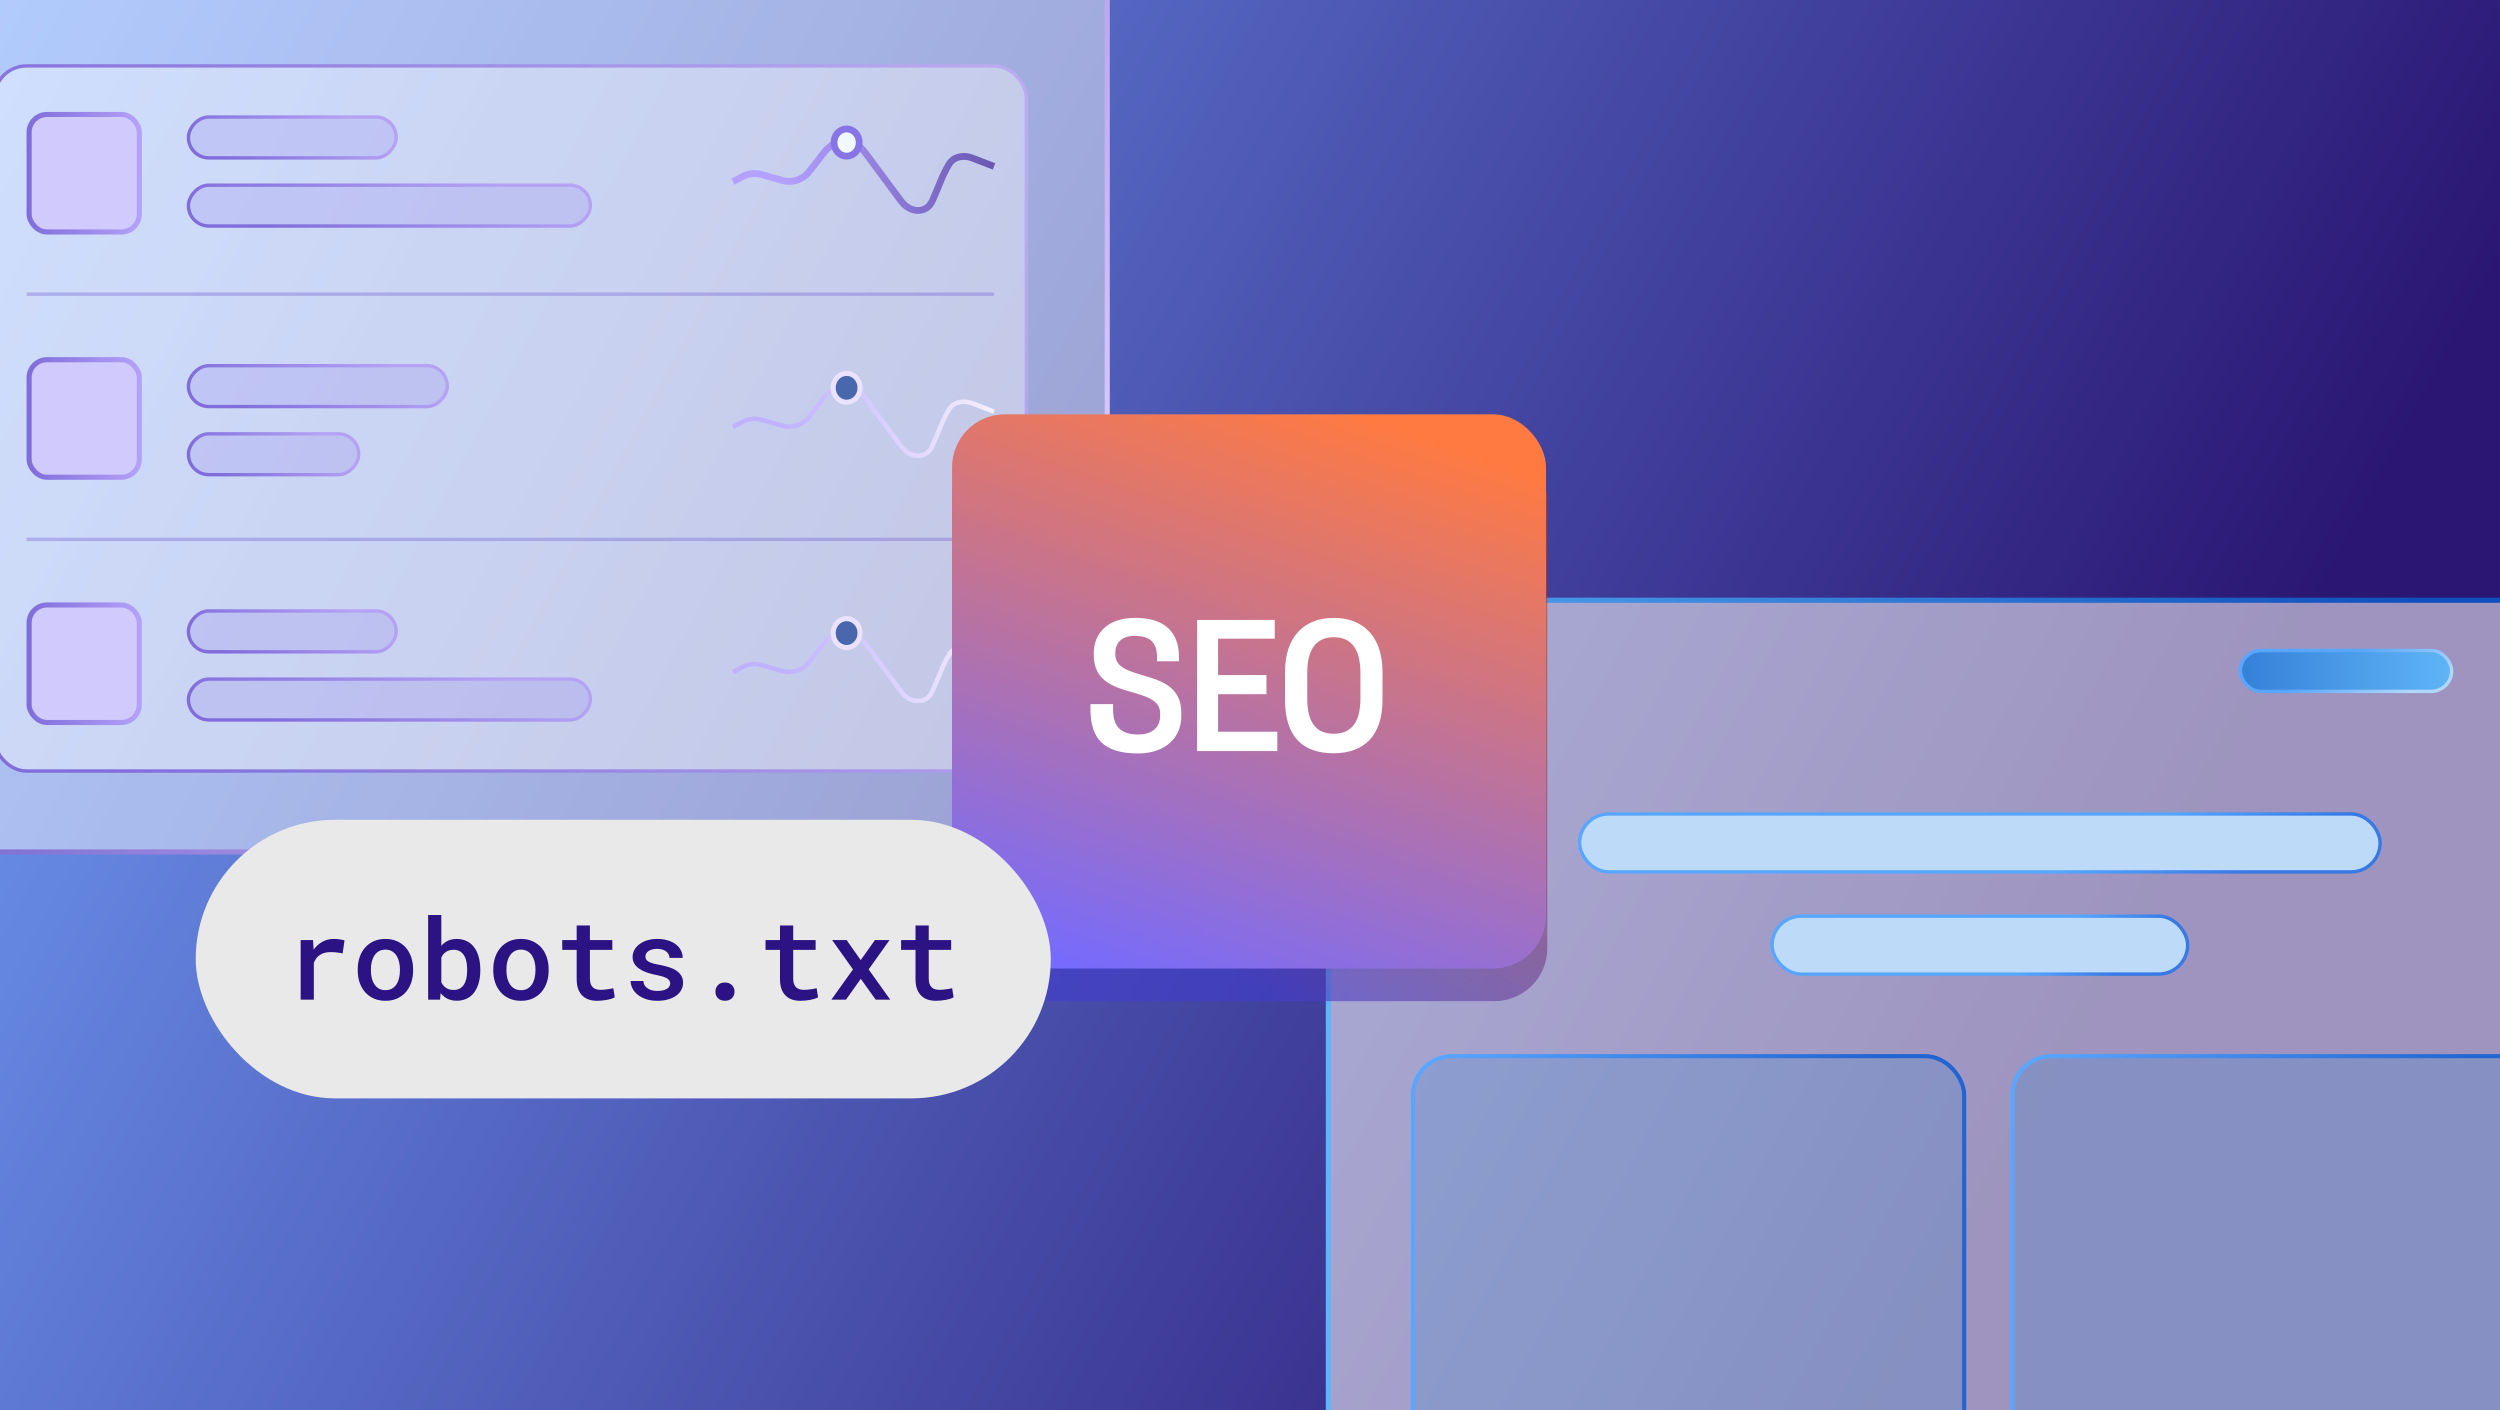<svg width="1418" height="800" viewBox="0 0 1418 800" fill="none" xmlns="http://www.w3.org/2000/svg">
<g clip-path="url(#clip0_12571_289)">
<rect width="1418" height="800" fill="url(#paint0_linear_12571_289)"/>
<rect x="753.449" y="340.449" width="696.529" height="522.639" rx="23.669" fill="white" fill-opacity="0.54" stroke="url(#paint1_linear_12571_289)" stroke-width="2.898"/>
<rect x="801.463" y="599.062" width="312.617" height="258.518" rx="22.026" fill="#087AD1" fill-opacity="0.16" stroke="url(#paint2_linear_12571_289)" stroke-width="2.319"/>
<rect x="1141.52" y="599.062" width="312.617" height="258.518" rx="22.026" fill="#087AD1" fill-opacity="0.16" stroke="url(#paint3_linear_12571_289)" stroke-width="2.319"/>
<rect x="1270.77" y="368.947" width="119.791" height="23.185" rx="11.593" fill="url(#paint4_linear_12571_289)" stroke="url(#paint5_linear_12571_289)" stroke-width="1.932"/>
<rect x="895.943" y="461.687" width="454.048" height="32.846" rx="16.423" fill="#BDDAF8" stroke="url(#paint6_linear_12571_289)" stroke-width="1.932"/>
<rect x="1005.11" y="519.65" width="235.719" height="32.846" rx="16.423" fill="#BDDAF8" stroke="url(#paint7_linear_12571_289)" stroke-width="1.932"/>
<rect x="-95.551" y="-35.551" width="723.579" height="518.774" rx="23.669" fill="white" fill-opacity="0.45" stroke="url(#paint8_linear_12571_289)" stroke-width="2.898"/>
<rect x="-3.292" y="37.386" width="585.438" height="399.949" rx="18.355" fill="white" fill-opacity="0.39"/>
<rect x="-3.292" y="37.386" width="585.438" height="399.949" rx="18.355" stroke="url(#paint9_linear_12571_289)" stroke-width="1.932"/>
<rect x="16.513" y="64.92" width="62.512" height="66.658" rx="10.144" fill="#D1CAFC" stroke="url(#paint10_linear_12571_289)" stroke-width="2.898"/>
<rect x="-0.966" y="0.966" width="117.859" height="23.185" rx="11.593" transform="matrix(-1 0 0 1 223.763 65.402)" fill="#8C78EF" fill-opacity="0.2" stroke="url(#paint11_linear_12571_289)" stroke-width="1.932"/>
<rect x="-0.966" y="0.966" width="227.99" height="23.185" rx="11.593" transform="matrix(-1 0 0 1 333.894 104.045)" fill="#8C78EF" fill-opacity="0.2" stroke="url(#paint12_linear_12571_289)" stroke-width="1.932"/>
<path d="M415.704 103.079L421.161 100.149C424.454 98.38 428.308 97.965 431.903 98.993L443.634 102.347C449.265 103.957 455.309 101.987 458.909 97.367L467.698 86.089C473.533 78.602 484.897 78.735 490.555 86.356L511.229 114.203C516.108 120.775 525.278 121.489 528.74 114.073C532.001 107.088 534.498 99.143 538.401 92.967C541.157 88.606 546.775 87.805 551.586 89.665L563.791 94.385" stroke="url(#paint13_linear_12571_289)" stroke-width="3.864"/>
<path d="M480.201 73.131C484.041 73.131 487.354 76.478 487.354 80.859C487.354 85.241 484.042 88.588 480.201 88.588C476.361 88.588 473.048 85.241 473.048 80.859C473.048 76.478 476.361 73.131 480.201 73.131Z" fill="#F1F9FF" stroke="#8774E7" stroke-width="3.864"/>
<line y1="-0.966" x2="548.727" y2="-0.966" transform="matrix(-1 0 0 1 563.791 167.805)" stroke="#7C69D5" stroke-opacity="0.4" stroke-width="1.932"/>
<rect x="16.513" y="204.031" width="62.512" height="66.658" rx="10.144" fill="#D1CAFC" stroke="url(#paint14_linear_12571_289)" stroke-width="2.898"/>
<rect x="-0.966" y="0.966" width="146.841" height="23.185" rx="11.593" transform="matrix(-1 0 0 1 252.744 206.445)" fill="#8C78EF" fill-opacity="0.2" stroke="url(#paint15_linear_12571_289)" stroke-width="1.932"/>
<rect x="-0.966" y="0.966" width="96.606" height="23.185" rx="11.593" transform="matrix(-1 0 0 1 202.51 245.088)" fill="#8C78EF" fill-opacity="0.2" stroke="url(#paint16_linear_12571_289)" stroke-width="1.932"/>
<path d="M415.704 242.189L421.161 239.258C424.454 237.489 428.308 237.075 431.903 238.102L443.634 241.457C449.265 243.067 455.309 241.096 458.909 236.477L467.698 225.199C473.533 217.712 484.897 217.844 490.555 225.466L511.229 253.312C516.108 259.884 525.278 260.598 528.74 253.182C532.001 246.198 534.498 238.252 538.401 232.076C541.157 227.716 546.775 226.914 551.586 228.775L563.791 233.494" stroke="url(#paint17_linear_12571_289)" stroke-width="2.611"/>
<path d="M480.202 211.758C484.336 211.758 487.837 215.349 487.837 219.969C487.837 224.589 484.336 228.181 480.202 228.181C476.067 228.181 472.566 224.589 472.566 219.969C472.566 215.349 476.067 211.758 480.202 211.758Z" fill="#4867AD" stroke="#EAE2FF" stroke-width="2.898"/>
<line x1="15.063" y1="305.95" x2="563.791" y2="305.95" stroke="#7C69D5" stroke-opacity="0.4" stroke-width="1.932"/>
<rect x="16.513" y="343.144" width="62.512" height="66.658" rx="10.144" fill="#D1CAFC" stroke="url(#paint18_linear_12571_289)" stroke-width="2.898"/>
<rect x="-0.966" y="0.966" width="117.859" height="23.185" rx="11.593" transform="matrix(-1 0 0 1 223.763 345.561)" fill="#8C78EF" fill-opacity="0.2" stroke="url(#paint19_linear_12571_289)" stroke-width="1.932"/>
<rect x="-0.966" y="0.966" width="227.99" height="23.185" rx="11.593" transform="matrix(-1 0 0 1 333.894 384.203)" fill="#8C78EF" fill-opacity="0.2" stroke="url(#paint20_linear_12571_289)" stroke-width="1.932"/>
<path d="M415.704 381.306L421.161 378.375C424.454 376.606 428.308 376.192 431.903 377.22L443.634 380.574C449.265 382.184 455.309 380.213 458.909 375.594L467.698 364.316C473.533 356.829 484.897 356.962 490.555 364.583L511.229 392.429C516.108 399.001 525.278 399.716 528.74 392.299C532.001 385.315 534.498 377.37 538.401 371.193C541.157 366.833 546.775 366.031 551.586 367.892L563.791 372.611" stroke="url(#paint21_linear_12571_289)" stroke-width="2.611"/>
<path d="M480.201 350.875C484.336 350.875 487.837 354.466 487.837 359.086C487.837 363.706 484.336 367.298 480.201 367.298C476.067 367.298 472.566 363.706 472.566 359.086C472.566 354.466 476.067 350.875 480.201 350.875Z" fill="#4867AD" stroke="#EAE2FF" stroke-width="2.898"/>
<g style="mix-blend-mode:plus-darker" filter="url(#filter0_f_12571_289)">
<rect x="540" y="252.834" width="337.626" height="315.044" rx="30" fill="url(#paint22_linear_12571_289)" fill-opacity="0.6"/>
</g>
<rect x="540" y="235" width="336.9" height="314.367" rx="30" fill="url(#paint23_linear_12571_289)"/>
<path d="M645.422 427.356C625.807 427.356 618.817 418.697 618.504 403.151V399.395H631.337V403.151C631.546 411.915 635.615 416.61 645.527 416.61C654.291 416.61 658.047 411.811 658.047 406.072V404.82C658.151 396.995 650.013 394.908 641.353 392.404C631.233 389.483 620.382 386.04 620.382 371.537V370.494C620.382 359.643 627.79 350.462 643.857 350.462C660.968 350.462 668.376 358.809 668.689 371.746V375.085H656.273V372.059C655.96 364.547 652.413 360.687 643.649 360.687C635.615 360.687 632.589 365.173 632.589 370.494V371.12C632.589 378.736 640.31 380.614 648.865 383.223C659.194 386.249 670.045 389.796 670.045 404.403V405.968C670.15 417.966 661.49 427.356 645.422 427.356ZM679 426V351.609H723.029V362.252H690.894V382.91H718.334V393.761H690.894V415.045H724.49V426H679ZM756.397 427.252C738.869 427.252 728.852 417.758 728.852 396.995V381.136C728.852 361.208 739.703 350.462 756.501 350.462C773.195 350.462 784.15 361 784.15 381.136V396.995C784.15 417.549 773.508 427.252 756.397 427.252ZM756.501 416.193C766.726 416.193 771.63 409.306 771.63 396.369V381.658C771.63 368.407 766.726 361.417 756.501 361.417C746.172 361.417 741.477 368.72 741.477 381.658V396.369C741.477 409.306 746.172 416.193 756.501 416.193Z" fill="white"/>
<rect x="111" y="465" width="485" height="158" rx="79" fill="#E9E9E9"/>
<path d="M189.219 532.562C190.427 532.562 191.594 532.646 192.719 532.812C193.865 532.979 194.76 533.177 195.406 533.406L194.344 540.781C193.198 540.531 192.062 540.344 190.938 540.219C189.833 540.094 188.729 540.031 187.625 540.031C186.375 540.031 185.25 540.156 184.25 540.406C183.25 540.656 182.365 541.042 181.594 541.562C180.76 542.062 180.052 542.698 179.469 543.469C178.885 544.24 178.396 545.125 178 546.125V567H170.531V533.188H177.531L177.844 537.875L177.875 538.656C179.25 536.76 180.896 535.271 182.812 534.188C184.75 533.104 186.885 532.562 189.219 532.562ZM202.906 549.781C202.906 547.323 203.26 545.052 203.969 542.969C204.677 540.865 205.708 539.042 207.062 537.5C208.396 535.958 210.031 534.75 211.969 533.875C213.906 533 216.115 532.562 218.594 532.562C221.073 532.562 223.281 533 225.219 533.875C227.177 534.75 228.833 535.958 230.188 537.5C231.521 539.042 232.542 540.865 233.25 542.969C233.958 545.052 234.312 547.323 234.312 549.781V550.438C234.312 552.917 233.958 555.198 233.25 557.281C232.542 559.365 231.521 561.177 230.188 562.719C228.854 564.26 227.208 565.469 225.25 566.344C223.312 567.219 221.115 567.656 218.656 567.656C216.177 567.656 213.958 567.219 212 566.344C210.042 565.469 208.396 564.26 207.062 562.719C205.708 561.177 204.677 559.365 203.969 557.281C203.26 555.198 202.906 552.917 202.906 550.438V549.781ZM210.375 550.438C210.375 551.958 210.531 553.396 210.844 554.75C211.177 556.104 211.688 557.292 212.375 558.312C213.042 559.333 213.896 560.146 214.938 560.75C215.979 561.333 217.219 561.625 218.656 561.625C220.052 561.625 221.271 561.333 222.312 560.75C223.354 560.146 224.208 559.333 224.875 558.312C225.542 557.292 226.031 556.104 226.344 554.75C226.677 553.396 226.844 551.958 226.844 550.438V549.781C226.844 548.302 226.677 546.885 226.344 545.531C226.01 544.177 225.521 542.99 224.875 541.969C224.188 540.948 223.323 540.135 222.281 539.531C221.26 538.927 220.031 538.625 218.594 538.625C217.177 538.625 215.948 538.927 214.906 539.531C213.885 540.135 213.042 540.948 212.375 541.969C211.688 542.99 211.177 544.177 210.844 545.531C210.531 546.885 210.375 548.302 210.375 549.781V550.438ZM272.438 550.438C272.438 552 272.323 553.49 272.094 554.906C271.865 556.323 271.531 557.635 271.094 558.844C270.594 560.281 269.927 561.583 269.094 562.75C268.26 563.917 267.26 564.885 266.094 565.656C265.156 566.281 264.104 566.76 262.938 567.094C261.792 567.448 260.542 567.625 259.188 567.625C257.812 567.625 256.562 567.458 255.438 567.125C254.312 566.792 253.302 566.302 252.406 565.656C251.948 565.323 251.51 564.969 251.094 564.594C250.698 564.198 250.312 563.771 249.938 563.312L249.594 567H242.844V519H250.312V536.5C250.75 535.958 251.229 535.469 251.75 535.031C252.271 534.594 252.833 534.208 253.438 533.875C254.229 533.438 255.094 533.115 256.031 532.906C256.99 532.677 258.021 532.562 259.125 532.562C260.583 532.562 261.917 532.76 263.125 533.156C264.354 533.531 265.458 534.073 266.438 534.781C267.271 535.365 268.01 536.083 268.656 536.938C269.323 537.771 269.906 538.688 270.406 539.688C271.073 541.083 271.573 542.635 271.906 544.344C272.26 546.052 272.438 547.865 272.438 549.781V550.438ZM264.969 549.781C264.969 548.823 264.906 547.896 264.781 547C264.677 546.083 264.521 545.229 264.312 544.438C264.021 543.479 263.635 542.615 263.156 541.844C262.698 541.052 262.073 540.385 261.281 539.844C260.76 539.469 260.167 539.188 259.5 539C258.833 538.812 258.083 538.719 257.25 538.719C256.229 538.719 255.312 538.865 254.5 539.156C253.688 539.427 252.979 539.823 252.375 540.344C251.938 540.698 251.542 541.115 251.188 541.594C250.854 542.052 250.562 542.552 250.312 543.094V557.094C250.604 557.719 250.948 558.292 251.344 558.812C251.76 559.312 252.229 559.76 252.75 560.156C253.333 560.573 254 560.906 254.75 561.156C255.521 561.385 256.375 561.5 257.312 561.5C258.167 561.5 258.938 561.396 259.625 561.188C260.312 560.958 260.927 560.656 261.469 560.281C262.198 559.76 262.792 559.104 263.25 558.312C263.729 557.5 264.094 556.594 264.344 555.594C264.552 554.844 264.708 554.031 264.812 553.156C264.917 552.281 264.969 551.375 264.969 550.438V549.781ZM279.781 549.781C279.781 547.323 280.135 545.052 280.844 542.969C281.552 540.865 282.583 539.042 283.938 537.5C285.271 535.958 286.906 534.75 288.844 533.875C290.781 533 292.99 532.562 295.469 532.562C297.948 532.562 300.156 533 302.094 533.875C304.052 534.75 305.708 535.958 307.062 537.5C308.396 539.042 309.417 540.865 310.125 542.969C310.833 545.052 311.188 547.323 311.188 549.781V550.438C311.188 552.917 310.833 555.198 310.125 557.281C309.417 559.365 308.396 561.177 307.062 562.719C305.729 564.26 304.083 565.469 302.125 566.344C300.188 567.219 297.99 567.656 295.531 567.656C293.052 567.656 290.833 567.219 288.875 566.344C286.917 565.469 285.271 564.26 283.938 562.719C282.583 561.177 281.552 559.365 280.844 557.281C280.135 555.198 279.781 552.917 279.781 550.438V549.781ZM287.25 550.438C287.25 551.958 287.406 553.396 287.719 554.75C288.052 556.104 288.562 557.292 289.25 558.312C289.917 559.333 290.771 560.146 291.812 560.75C292.854 561.333 294.094 561.625 295.531 561.625C296.927 561.625 298.146 561.333 299.188 560.75C300.229 560.146 301.083 559.333 301.75 558.312C302.417 557.292 302.906 556.104 303.219 554.75C303.552 553.396 303.719 551.958 303.719 550.438V549.781C303.719 548.302 303.552 546.885 303.219 545.531C302.885 544.177 302.396 542.99 301.75 541.969C301.062 540.948 300.198 540.135 299.156 539.531C298.135 538.927 296.906 538.625 295.469 538.625C294.052 538.625 292.823 538.927 291.781 539.531C290.76 540.135 289.917 540.948 289.25 541.969C288.562 542.99 288.052 544.177 287.719 545.531C287.406 546.885 287.25 548.302 287.25 549.781V550.438ZM334.594 524.938V533.188H347.312V538.781H334.594V554.938C334.594 556.188 334.74 557.24 335.031 558.094C335.344 558.927 335.771 559.583 336.312 560.062C336.854 560.562 337.5 560.917 338.25 561.125C339 561.333 339.823 561.438 340.719 561.438C341.365 561.438 342.031 561.406 342.719 561.344C343.406 561.281 344.073 561.198 344.719 561.094C345.344 561.01 345.927 560.917 346.469 560.812C347.031 560.688 347.5 560.583 347.875 560.5L348.688 565.656C348.146 565.99 347.49 566.281 346.719 566.531C345.969 566.76 345.156 566.958 344.281 567.125C343.406 567.292 342.49 567.417 341.531 567.5C340.594 567.604 339.656 567.656 338.719 567.656C337.01 567.656 335.438 567.427 334 566.969C332.583 566.49 331.365 565.75 330.344 564.75C329.323 563.771 328.521 562.51 327.938 560.969C327.375 559.427 327.094 557.573 327.094 555.406V538.781H318.906V533.188H327.094V524.938H334.594ZM380.125 557.844C380.125 557.26 379.99 556.74 379.719 556.281C379.469 555.823 379.042 555.385 378.438 554.969C377.792 554.594 376.948 554.24 375.906 553.906C374.865 553.573 373.562 553.26 372 552.969C370.042 552.573 368.25 552.083 366.625 551.5C365.021 550.917 363.635 550.208 362.469 549.375C361.323 548.583 360.427 547.646 359.781 546.562C359.135 545.479 358.812 544.219 358.812 542.781C358.812 541.406 359.135 540.104 359.781 538.875C360.448 537.625 361.396 536.531 362.625 535.594C363.833 534.656 365.292 533.917 367 533.375C368.729 532.833 370.646 532.562 372.75 532.562C375 532.562 377.021 532.844 378.812 533.406C380.604 533.948 382.125 534.698 383.375 535.656C384.604 536.615 385.552 537.75 386.219 539.062C386.885 540.375 387.219 541.792 387.219 543.312H379.75C379.75 542.688 379.615 542.094 379.344 541.531C379.094 540.948 378.719 540.427 378.219 539.969C377.635 539.427 376.885 539 375.969 538.688C375.052 538.354 373.979 538.188 372.75 538.188C371.625 538.188 370.635 538.312 369.781 538.562C368.948 538.792 368.26 539.115 367.719 539.531C367.177 539.906 366.771 540.354 366.5 540.875C366.229 541.375 366.094 541.906 366.094 542.469C366.094 543.052 366.208 543.583 366.438 544.062C366.667 544.521 367.073 544.927 367.656 545.281C368.198 545.656 368.948 546 369.906 546.312C370.885 546.625 372.115 546.906 373.594 547.156C375.656 547.531 377.542 547.99 379.25 548.531C380.958 549.073 382.417 549.74 383.625 550.531C384.833 551.365 385.771 552.344 386.438 553.469C387.104 554.594 387.438 555.927 387.438 557.469C387.438 558.969 387.083 560.344 386.375 561.594C385.688 562.844 384.708 563.917 383.438 564.812C382.146 565.708 380.604 566.406 378.812 566.906C377.021 567.406 375.031 567.656 372.844 567.656C370.406 567.656 368.24 567.333 366.344 566.688C364.469 566.042 362.896 565.188 361.625 564.125C360.333 563.083 359.354 561.885 358.688 560.531C358.021 559.177 357.688 557.802 357.688 556.406H364.938C365 557.448 365.271 558.333 365.75 559.062C366.25 559.771 366.875 560.344 367.625 560.781C368.354 561.24 369.188 561.573 370.125 561.781C371.062 561.969 372.01 562.062 372.969 562.062C374.26 562.062 375.385 561.927 376.344 561.656C377.323 561.385 378.104 561.021 378.688 560.562C379.167 560.188 379.521 559.781 379.75 559.344C380 558.885 380.125 558.385 380.125 557.844ZM405.781 562.5C405.781 561.062 406.24 559.833 407.156 558.812C408.094 557.792 409.438 557.281 411.188 557.281C412.896 557.281 414.229 557.792 415.188 558.812C416.146 559.812 416.625 561.042 416.625 562.5C416.625 563.958 416.135 565.177 415.156 566.156C414.198 567.135 412.875 567.625 411.188 567.625C409.479 567.625 408.146 567.135 407.188 566.156C406.25 565.156 405.781 563.938 405.781 562.5ZM449.906 524.938V533.188H462.625V538.781H449.906V554.938C449.906 556.188 450.052 557.24 450.344 558.094C450.656 558.927 451.083 559.583 451.625 560.062C452.167 560.562 452.812 560.917 453.562 561.125C454.312 561.333 455.135 561.438 456.031 561.438C456.677 561.438 457.344 561.406 458.031 561.344C458.719 561.281 459.385 561.198 460.031 561.094C460.656 561.01 461.24 560.917 461.781 560.812C462.344 560.688 462.812 560.583 463.188 560.5L464 565.656C463.458 565.99 462.802 566.281 462.031 566.531C461.281 566.76 460.469 566.958 459.594 567.125C458.719 567.292 457.802 567.417 456.844 567.5C455.906 567.604 454.969 567.656 454.031 567.656C452.323 567.656 450.75 567.427 449.312 566.969C447.896 566.49 446.677 565.75 445.656 564.75C444.635 563.771 443.833 562.51 443.25 560.969C442.688 559.427 442.406 557.573 442.406 555.406V538.781H434.219V533.188H442.406V524.938H449.906ZM488.188 544.562L496.281 533.188H504.562L492.688 549.844L504.938 567H496.688L488.25 555.188L479.844 567H471.562L483.812 549.844L471.969 533.188H480.188L488.188 544.562ZM526.781 524.938V533.188H539.5V538.781H526.781V554.938C526.781 556.188 526.927 557.24 527.219 558.094C527.531 558.927 527.958 559.583 528.5 560.062C529.042 560.562 529.688 560.917 530.438 561.125C531.188 561.333 532.01 561.438 532.906 561.438C533.552 561.438 534.219 561.406 534.906 561.344C535.594 561.281 536.26 561.198 536.906 561.094C537.531 561.01 538.115 560.917 538.656 560.812C539.219 560.688 539.688 560.583 540.062 560.5L540.875 565.656C540.333 565.99 539.677 566.281 538.906 566.531C538.156 566.76 537.344 566.958 536.469 567.125C535.594 567.292 534.677 567.417 533.719 567.5C532.781 567.604 531.844 567.656 530.906 567.656C529.198 567.656 527.625 567.427 526.188 566.969C524.771 566.49 523.552 565.75 522.531 564.75C521.51 563.771 520.708 562.51 520.125 560.969C519.562 559.427 519.281 557.573 519.281 555.406V538.781H511.094V533.188H519.281V524.938H526.781Z" fill="#2B1383"/>
</g>
<defs>
<filter id="filter0_f_12571_289" x="493" y="205.834" width="431.625" height="409.045" filterUnits="userSpaceOnUse" color-interpolation-filters="sRGB">
<feFlood flood-opacity="0" result="BackgroundImageFix"/>
<feBlend mode="normal" in="SourceGraphic" in2="BackgroundImageFix" result="shape"/>
<feGaussianBlur stdDeviation="23.5" result="effect1_foregroundBlur_12571_289"/>
</filter>
<linearGradient id="paint0_linear_12571_289" x1="0" y1="0" x2="1743.72" y2="933.934" gradientUnits="userSpaceOnUse">
<stop stop-color="#72A1FB"/>
<stop offset="0.668" stop-color="#2B1673"/>
</linearGradient>
<linearGradient id="paint1_linear_12571_289" x1="759.728" y1="597.904" x2="1380.44" y2="354.157" gradientUnits="userSpaceOnUse">
<stop stop-color="#5EB5F7"/>
<stop offset="1" stop-color="#0E4FBD"/>
</linearGradient>
<linearGradient id="paint2_linear_12571_289" x1="1065.18" y1="597.902" x2="814.565" y2="589.536" gradientUnits="userSpaceOnUse">
<stop stop-color="#2264D1"/>
<stop offset="1" stop-color="#58A6FF"/>
</linearGradient>
<linearGradient id="paint3_linear_12571_289" x1="1405.24" y1="597.902" x2="1154.62" y2="589.536" gradientUnits="userSpaceOnUse">
<stop stop-color="#2264D1"/>
<stop offset="1" stop-color="#58A6FF"/>
</linearGradient>
<linearGradient id="paint4_linear_12571_289" x1="1269.81" y1="380.539" x2="1391.53" y2="380.539" gradientUnits="userSpaceOnUse">
<stop stop-color="#3580D8"/>
<stop offset="1" stop-color="#5FB5F7"/>
</linearGradient>
<linearGradient id="paint5_linear_12571_289" x1="1320.35" y1="379.702" x2="1335.41" y2="408.771" gradientUnits="userSpaceOnUse">
<stop stop-color="#58A6FF"/>
<stop offset="1" stop-color="#B2D7FF"/>
</linearGradient>
<linearGradient id="paint6_linear_12571_289" x1="1072.73" y1="545.348" x2="1096.16" y2="588.919" gradientUnits="userSpaceOnUse">
<stop stop-color="#58A6FF"/>
<stop offset="1" stop-color="#3779E5"/>
</linearGradient>
<linearGradient id="paint7_linear_12571_289" x1="1096.78" y1="603.31" x2="1124.86" y2="630.516" gradientUnits="userSpaceOnUse">
<stop stop-color="#58A6FF"/>
<stop offset="1" stop-color="#3779E5"/>
</linearGradient>
<linearGradient id="paint8_linear_12571_289" x1="643.002" y1="236.167" x2="259.077" y2="-17.157" gradientUnits="userSpaceOnUse">
<stop stop-color="#D8C8FF"/>
<stop offset="1" stop-color="#7664CD"/>
</linearGradient>
<linearGradient id="paint9_linear_12571_289" x1="583.107" y1="67.759" x2="1.842" y2="278.177" gradientUnits="userSpaceOnUse">
<stop stop-color="#BBABF0"/>
<stop offset="1" stop-color="#806DDA"/>
</linearGradient>
<linearGradient id="paint10_linear_12571_289" x1="15.063" y1="85.207" x2="92.738" y2="85.207" gradientUnits="userSpaceOnUse">
<stop stop-color="#7F6CDA"/>
<stop offset="1" stop-color="#BFACFF"/>
</linearGradient>
<linearGradient id="paint11_linear_12571_289" x1="119.791" y1="5.024" x2="82.527" y2="-42.957" gradientUnits="userSpaceOnUse">
<stop stop-color="#806DDB"/>
<stop offset="1" stop-color="#B5A2F5"/>
</linearGradient>
<linearGradient id="paint12_linear_12571_289" x1="229.922" y1="5.024" x2="203.176" y2="-61.076" gradientUnits="userSpaceOnUse">
<stop stop-color="#806DDB"/>
<stop offset="1" stop-color="#B5A2F5"/>
</linearGradient>
<linearGradient id="paint13_linear_12571_289" x1="392.992" y1="110.808" x2="583.281" y2="110.808" gradientUnits="userSpaceOnUse">
<stop offset="0.268" stop-color="#B4A0FF"/>
<stop offset="1" stop-color="#5D4BA5"/>
</linearGradient>
<linearGradient id="paint14_linear_12571_289" x1="15.063" y1="224.318" x2="92.738" y2="224.318" gradientUnits="userSpaceOnUse">
<stop stop-color="#7F6CDA"/>
<stop offset="1" stop-color="#BFACFF"/>
</linearGradient>
<linearGradient id="paint15_linear_12571_289" x1="148.773" y1="5.024" x2="114.193" y2="-50.274" gradientUnits="userSpaceOnUse">
<stop stop-color="#806DDB"/>
<stop offset="1" stop-color="#B5A2F5"/>
</linearGradient>
<linearGradient id="paint16_linear_12571_289" x1="98.538" y1="5.024" x2="60.14" y2="-35.645" gradientUnits="userSpaceOnUse">
<stop stop-color="#806DDB"/>
<stop offset="1" stop-color="#B5A2F5"/>
</linearGradient>
<linearGradient id="paint17_linear_12571_289" x1="392.992" y1="249.917" x2="583.281" y2="249.917" gradientUnits="userSpaceOnUse">
<stop offset="0.268" stop-color="#C0B2FF"/>
<stop offset="1" stop-color="#FEF9FF"/>
</linearGradient>
<linearGradient id="paint18_linear_12571_289" x1="15.063" y1="363.432" x2="92.738" y2="363.432" gradientUnits="userSpaceOnUse">
<stop stop-color="#7F6CDA"/>
<stop offset="1" stop-color="#BFACFF"/>
</linearGradient>
<linearGradient id="paint19_linear_12571_289" x1="119.791" y1="5.024" x2="82.527" y2="-42.957" gradientUnits="userSpaceOnUse">
<stop stop-color="#806DDB"/>
<stop offset="1" stop-color="#B5A2F5"/>
</linearGradient>
<linearGradient id="paint20_linear_12571_289" x1="229.922" y1="5.024" x2="203.176" y2="-61.076" gradientUnits="userSpaceOnUse">
<stop stop-color="#806DDB"/>
<stop offset="1" stop-color="#B5A2F5"/>
</linearGradient>
<linearGradient id="paint21_linear_12571_289" x1="392.992" y1="389.034" x2="583.281" y2="389.034" gradientUnits="userSpaceOnUse">
<stop offset="0.268" stop-color="#C0B2FF"/>
<stop offset="1" stop-color="#FEF9FF"/>
</linearGradient>
<linearGradient id="paint22_linear_12571_289" x1="540.299" y1="442.548" x2="709.485" y2="195.327" gradientUnits="userSpaceOnUse">
<stop stop-color="#433CCD"/>
<stop offset="1" stop-color="#CD3A00"/>
</linearGradient>
<linearGradient id="paint23_linear_12571_289" x1="552.741" y1="534.589" x2="670.145" y2="198.851" gradientUnits="userSpaceOnUse">
<stop stop-color="#746BFF"/>
<stop offset="1" stop-color="#FF7A41"/>
</linearGradient>
<clipPath id="clip0_12571_289">
<rect width="1418" height="800" fill="white"/>
</clipPath>
</defs>
</svg>
